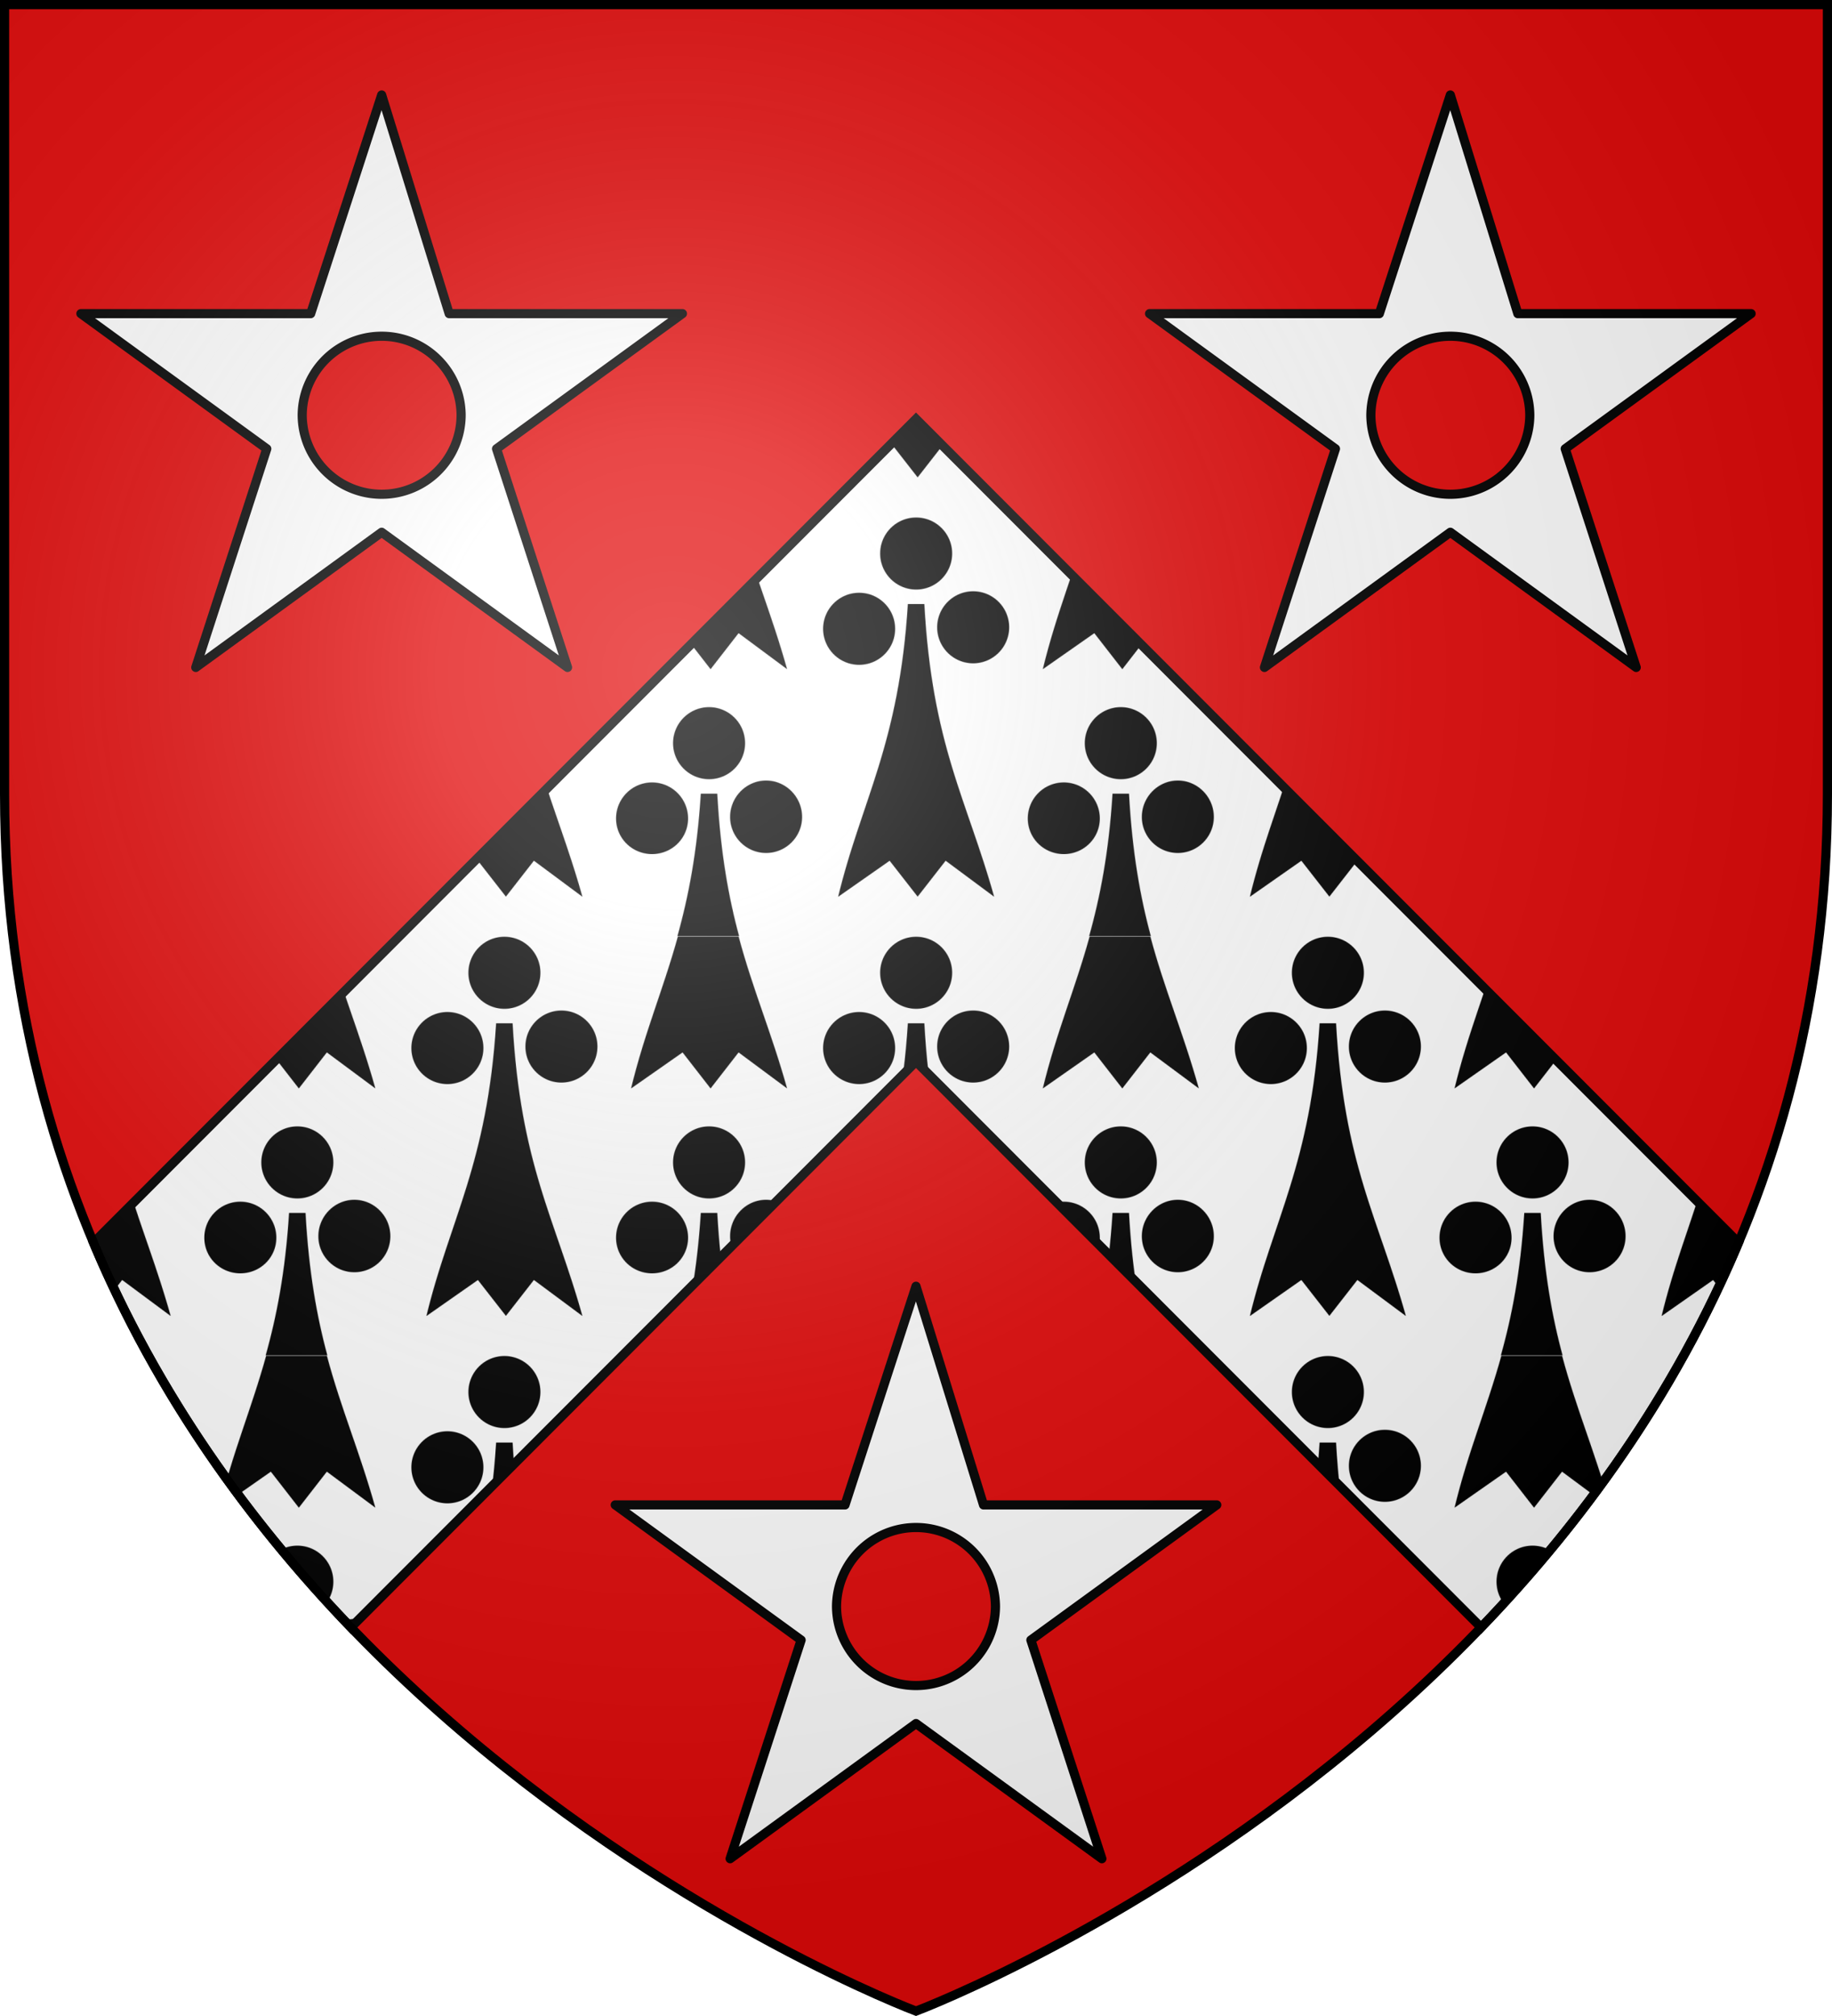 <?xml version="1.0" encoding="UTF-8" standalone="no"?><svg height="660" viewBox="-300 -300 600 660" width="600" xmlns="http://www.w3.org/2000/svg" xmlns:xlink="http://www.w3.org/1999/xlink"><pattern id="a" patternTransform="matrix(.172 0 0 .172 -.118 32.104)" xlink:href="#b"/><pattern id="b" height="797.156" patternTransform="scale(.05)" patternUnits="userSpaceOnUse" width="783.093"><path d="m566.875 361.31c-37.852 0-68.594 30.74-68.594 68.59s30.742 68.56 68.594 68.56c37.851 0 68.562-30.71 68.562-68.56s-30.711-68.59-68.562-68.59z" fill-rule="evenodd"/><path d="m177.156.34c-37.852 0-68.563 30.71-68.563 68.56s30.711 68.6 68.563 68.6c37.851 0 68.562-30.75 68.562-68.6s-30.711-68.56-68.562-68.56z" fill-rule="evenodd"/><path d="m783.093 117.93c-2.357 6.93-3.656 14.34-3.656 22.07 0 7.71 1.302 15.13 3.656 22.06z" fill-rule="evenodd" opacity="0"/><path d="m285.718 140.78c-37.851 0-68.562 30.71-68.562 68.56s30.711 68.56 68.562 68.56c37.852 0 68.563-30.71 68.563-68.56s-30.711-68.56-68.563-68.56z" fill-rule="evenodd"/><path d="m161.375 165.06c-16.823 268.06-88.091 372.79-132.782 557.25l98.094-68.6 53.313 68.29 53.312-68.35 92.375 68.56c-52.158-186.03-118.14-288.79-132.937-557.15z" fill-rule="evenodd"/><path d="m551.093 526.03c-7.123 113.51-24.004 197.67-44.5 271.12h117.407c-19.739-73.24-35.254-157.27-41.532-271.12z" fill-rule="evenodd"/><path d="m675.437 501c-37.851 0-68.562 31.46-68.562 69.31s30.711 68.59 68.562 68.59 68.563-30.74 68.563-68.59-30.712-69.31-68.563-69.31z" fill-rule="evenodd"/><path d="m68.593 143.6c-37.851 0-68.593 30.76-68.593 68.61 0 37.86 30.742 68.57 68.593 68.57 37.852 0 68.563-30.71 68.563-68.57 0-37.85-30.711-68.61-68.563-68.61z" fill-rule="evenodd"/><path d="m507.406 0c-28.049 101.33-63.071 181.71-89.094 289.1l98.094-68.57 53.312 68.56 53.313-68.59 92.375 68.53c-30.332-108.23-65.322-188.23-92.219-289.03z" fill-rule="evenodd"/><path d="m458.281 504.6c-37.852 0-68.563 30.73-68.563 68.58s30.711 67.82 68.563 67.82c37.851 0 68.594-29.97 68.594-67.82s-30.743-68.56-68.594-68.58z" fill-rule="evenodd"/></pattern><radialGradient id="c" cx="-80" cy="-80" gradientUnits="userSpaceOnUse" r="405"><stop offset="0" stop-color="#fff" stop-opacity=".31"/><stop offset=".19" stop-color="#fff" stop-opacity=".25"/><stop offset=".6" stop-color="#6b6b6b" stop-opacity=".125"/><stop offset="1" stop-opacity=".125"/></radialGradient><path d="m-298.5-298.5h597v258.543c0 286.248-298.5 398.457-298.5 398.457s-298.5-112.209-298.5-398.457z" fill="#e20909"/><path d="m300 137.17-269.381 269.648c21.04 50.038 51.441 91.788 84.311 125.967l185.07-185.256 185.07 185.256c32.87-34.178 63.271-75.929 84.311-125.967z" fill="#fff" transform="translate(-300 -300)"/><path d="m300 137.17-269.381 269.648c21.04 50.038 51.441 91.788 84.311 125.967l185.07-185.256 185.07 185.256c32.87-34.178 63.271-75.929 84.311-125.967z" fill="url(#a)" stroke="#000" stroke-width="3" transform="translate(-300 -300)"/><path id="d" d="m-152.891-197.322-22.109-71.579-23.249 71.579h-75.251l60.875 44.243-23.249 71.579 60.875-44.243 60.875 44.243-23.249-71.579 60.875-44.243zm-48.135 33.269a26.026 26.03 0 0 1 52.051 0 26.026 26.03 0 0 1 -52.051 0z" style="color-interpolation-filters:sRGB;fill:#fff;fill-rule:evenodd;stroke:#000;stroke-width:3;stroke-linecap:round;stroke-linejoin:round;stroke-miterlimit:3"/><use height="100%" transform="translate(350)" width="100%" xlink:href="#d"/><use height="100%" transform="translate(175 390)" width="100%" xlink:href="#d"/><path d="m-298.5-298.5h597v258.543c0 286.248-298.5 398.457-298.5 398.457s-298.5-112.209-298.5-398.457z" fill="url(#c)"/><path d="m-298.5-298.5h597v258.503c0 286.203-298.5 398.395-298.5 398.395s-298.5-112.191-298.5-398.395z" fill="none" stroke="#000" stroke-width="3"/></svg>